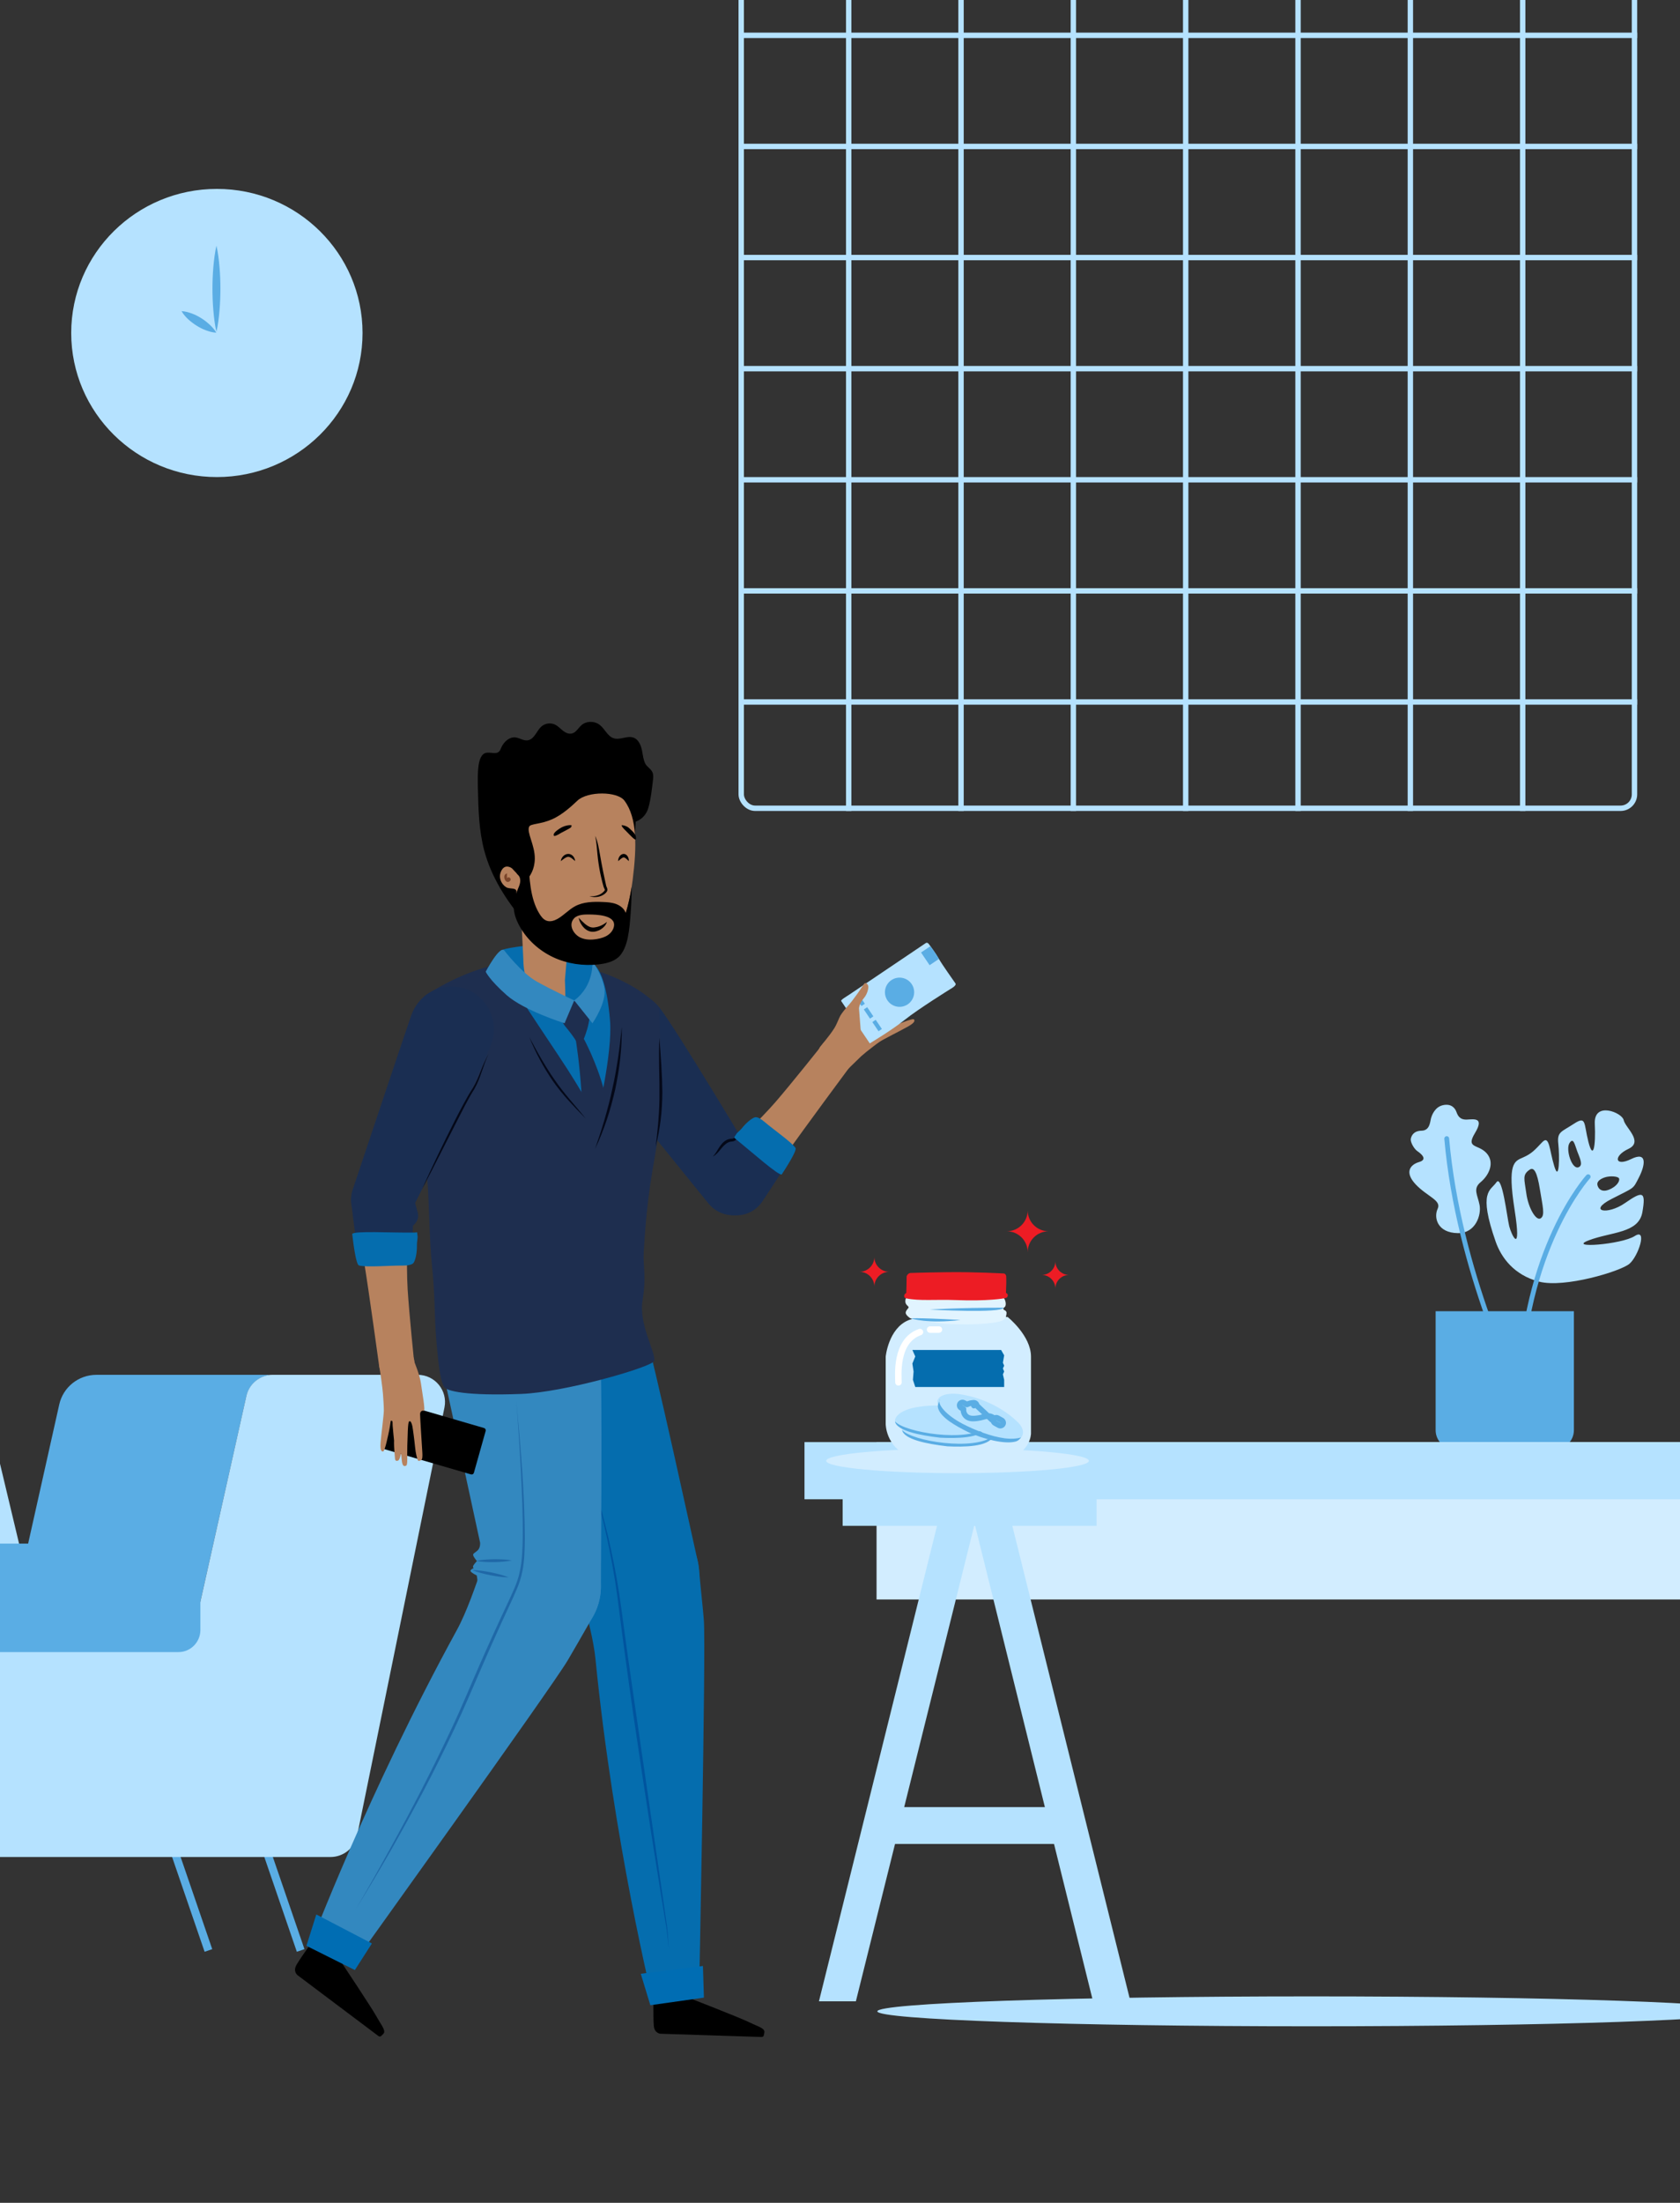 <svg width="486" height="637" viewBox="0 0 486 637" fill="none" xmlns="http://www.w3.org/2000/svg">
<rect x="0" y="0" width="486" height="637" fill="#333333" stroke="none"/>
<g clip-path="url(#clip0_2824_187439)">
<path d="M47.531 526.838L60.293 564.021" stroke="#5AADE4" stroke-width="2.333"/>
<path d="M74.211 526.838L86.972 564.021" stroke="#5AADE4" stroke-width="2.333"/>
<path fill-rule="evenodd" clip-rule="evenodd" d="M12.723 476.577L-10.672 378.543C-11.568 374.722 -15.256 372 -19.524 372H-140.616C-146.412 372 -150.68 376.92 -149.468 382.154L-127.075 476.577H12.723Z" fill="#B5E2FF"/>
<path fill-rule="evenodd" clip-rule="evenodd" d="M71.261 403.787L56.098 471.514C55.294 475.131 52.025 477.738 48.275 477.738H1.122L17.143 406.128C18.268 401.127 22.716 397.562 27.913 397.562H77.691V397.669C74.53 398.201 71.958 400.595 71.261 403.787Z" fill="#5AADE4"/>
<path fill-rule="evenodd" clip-rule="evenodd" d="M-163.496 397.615C-163.127 397.562 -162.81 397.562 -162.441 397.562H-120.521C-116.83 397.562 -113.613 400.131 -112.822 403.696L-97.9 470.426C-97.109 473.99 -93.892 476.559 -90.201 476.559H-66.618H-57.337H2.248H48.65C52.341 476.559 55.558 473.99 56.349 470.426L71.271 403.696C71.957 400.55 74.488 398.244 77.546 397.667C78.021 397.562 78.443 397.562 78.917 397.562H120.838C125.847 397.562 129.538 402.123 128.589 406.946L103.331 530.708C102.593 534.378 99.376 536.999 95.58 536.999H-57.39H-66.67H-117.884H-137.184C-140.927 536.999 -144.144 534.378 -144.935 530.708L-170.193 406.946C-171.089 402.438 -167.925 398.192 -163.496 397.615Z" fill="#B5E2FF"/>
<path fill-rule="evenodd" clip-rule="evenodd" d="M-91.243 477.738H51.66C55.13 477.738 57.969 474.862 57.969 471.347V452.757C57.969 449.242 55.13 446.365 51.66 446.365H-91.243C-94.713 446.365 -97.552 449.242 -97.552 452.757V471.4C-97.552 474.862 -94.713 477.738 -91.243 477.738Z" fill="#5AADE4"/>
<rect x="214.425" y="-20.515" width="258.408" height="254.245" rx="4.02" stroke="#B5E2FF" stroke-width="1.56"/>
<path d="M245.516 -21.295V234.51" stroke="#B5E2FF" stroke-width="1.56"/>
<path d="M278.012 -21.295V234.51" stroke="#B5E2FF" stroke-width="1.56"/>
<path d="M310.508 -21.295V234.51" stroke="#B5E2FF" stroke-width="1.56"/>
<path d="M343.004 -21.295V234.51" stroke="#B5E2FF" stroke-width="1.56"/>
<path d="M375.5 -21.295V234.51" stroke="#B5E2FF" stroke-width="1.56"/>
<path d="M407.996 -21.295V234.51" stroke="#B5E2FF" stroke-width="1.56"/>
<path d="M440.492 -21.295V234.51" stroke="#B5E2FF" stroke-width="1.56"/>
<path d="M213.645 202.997H473.612" stroke="#B5E2FF" stroke-width="1.56"/>
<path d="M213.645 170.868H473.612" stroke="#B5E2FF" stroke-width="1.56"/>
<path d="M213.645 138.737H473.612" stroke="#B5E2FF" stroke-width="1.56"/>
<path d="M213.645 106.608H473.612" stroke="#B5E2FF" stroke-width="1.56"/>
<path d="M213.645 74.477H473.612" stroke="#B5E2FF" stroke-width="1.56"/>
<path d="M213.645 42.346H473.612" stroke="#B5E2FF" stroke-width="1.56"/>
<path d="M213.645 10.217H473.612" stroke="#B5E2FF" stroke-width="1.56"/>
<path fill-rule="evenodd" clip-rule="evenodd" d="M379.407 585.951C310.035 585.951 253.797 584.017 253.797 581.626C253.797 579.238 310.035 577.301 379.407 577.301C448.778 577.301 505.016 579.238 505.016 581.626C505.016 584.017 448.778 585.951 379.407 585.951Z" fill="#B5E2FF"/>
<path fill-rule="evenodd" clip-rule="evenodd" d="M462.086 342.34C462.12 341.536 463.012 340.882 464.272 340.459C465.683 339.987 468.068 340.108 468.364 340.767C468.659 341.425 467.83 343.104 465.359 344.057C462.888 345.011 462.05 343.144 462.086 342.34ZM456.631 337.545C454.716 338.255 452.869 332.377 454.024 330.558C455.179 328.738 455.564 331.062 456.289 332.973C457.014 334.884 458.093 337.002 456.631 337.545ZM445.694 352.31C444.366 353.156 442.11 349.295 441.538 345.087C440.965 340.88 440.315 339.723 442.533 338.224C443.727 337.416 444.659 338.863 445.465 343.886C446.271 348.909 447.023 351.463 445.694 352.31ZM471.077 332.229C475.539 330.14 470.156 326.067 469.709 323.9C469.263 321.732 461.042 318.38 461.352 324.94C461.664 331.501 460.891 335.649 459.506 330.215C458.121 324.783 458.972 322.571 455.306 324.967C451.641 327.364 450.404 327.25 450.793 330.757C451.182 334.263 451.117 342.04 449.648 337.3C448.179 332.561 448.265 328.058 446.117 330.313C443.968 332.569 443.114 333.601 440.583 334.711C438.053 335.822 436.035 336.314 438.151 349.831C440.267 363.348 437.24 357.192 436.597 354.584C435.953 351.977 434.55 339.461 432.88 341.901C431.209 344.342 427.538 344.377 432.679 359.061C434.273 363.61 437.931 368.707 445.243 370.62C452.554 372.533 468.796 367.639 471.372 365.456C473.948 363.275 476.681 354.984 472.905 357.429C469.13 359.874 453.1 361.13 459.63 358.66C466.158 356.188 474.043 356.654 475.116 350.536C476.19 344.418 475.197 344.342 470.078 347.901C464.959 351.462 459.289 350.272 466.134 346.743C472.979 343.214 472.295 344.04 474.121 340.48C475.949 336.921 476.611 332.821 471.869 335.165C467.125 337.509 466.615 334.318 471.077 332.229Z" fill="#B5E2FF"/>
<path d="M439.64 403.004C440.567 361.12 459.248 340.478 459.437 340.275" stroke="#5AADE4" stroke-width="1.396" stroke-linecap="round" stroke-linejoin="round"/>
<path fill-rule="evenodd" clip-rule="evenodd" d="M421.77 356.591C426.855 356.644 428.595 351.345 428.009 348.407C427.425 345.468 426.017 343.763 428.335 341.842C430.654 339.921 432.509 336.276 430.086 333.515C427.661 330.755 423.916 332.237 426.694 327.636C429.472 323.035 426.368 323.662 424.34 323.751C422.31 323.839 421.716 322.633 421.313 321.517C420.911 320.401 419.794 319.066 417.444 319.583C415.094 320.099 414.202 322.46 413.942 323.495C413.682 324.531 413.594 326.922 411.233 326.97C408.872 327.019 408.291 328.483 408.122 329.33C407.952 330.176 408.988 332.169 410.043 332.896C411.1 333.624 413.12 335.269 410.538 336.025C407.958 336.78 406.212 338.971 409.55 342.509C412.889 346.047 417.069 347.085 415.896 349.545C414.723 352.004 415.722 356.528 421.77 356.591" fill="#B5E2FF"/>
<path d="M439.626 403.28C439.449 402.93 421.883 367.859 418.517 329.257" stroke="#5AADE4" stroke-width="1.396" stroke-linecap="round" stroke-linejoin="round"/>
<path fill-rule="evenodd" clip-rule="evenodd" d="M415.309 379.164V413.565C415.309 416.642 417.824 419.138 420.927 419.138H449.687C452.791 419.138 455.306 416.642 455.306 413.565V379.164H415.309Z" fill="#5AADE4"/>
<ellipse cx="62.74" cy="96.291" rx="42.139" ry="41.664" fill="#B5E2FF"/>
<path fill-rule="evenodd" clip-rule="evenodd" d="M62.61 71.041C63.095 73.126 63.325 75.181 63.504 77.266C63.683 79.35 63.759 81.406 63.759 83.49C63.759 85.575 63.683 87.63 63.504 89.715C63.325 91.8 63.095 93.855 62.61 95.94C62.125 93.855 61.895 91.8 61.716 89.715C61.538 87.63 61.461 85.575 61.461 83.49C61.461 81.406 61.538 79.35 61.716 77.266C61.895 75.181 62.151 73.096 62.61 71.041Z" fill="#5AADE4"/>
<path fill-rule="evenodd" clip-rule="evenodd" d="M62.573 96.205C61.469 96.148 60.502 95.861 59.564 95.516C58.625 95.172 57.742 94.713 56.913 94.197C56.085 93.68 55.284 93.078 54.539 92.418C53.794 91.729 53.103 90.983 52.523 89.978C53.628 90.036 54.594 90.323 55.533 90.667C56.472 91.011 57.355 91.471 58.183 91.987C59.012 92.504 59.812 93.106 60.558 93.795C61.303 94.484 62.021 95.23 62.573 96.205Z" fill="#5AADE4"/>
<rect x="253.574" y="417.016" width="328.094" height="45.513" fill="#D2EDFF"/>
<rect x="232.727" y="417.016" width="364.728" height="16.533" fill="#B5E2FF"/>
<rect width="73.454" height="7.747" transform="matrix(-1 0 0 1 317.219 433.479)" fill="#B5E2FF"/>
<rect width="54.846" height="10.652" transform="matrix(-1 0 0 1 309.383 522.569)" fill="#B5E2FF"/>
<path fill-rule="evenodd" clip-rule="evenodd" d="M272.515 435.414L236.906 578.731H247.591L282.938 436.719L272.515 435.414Z" fill="#B5E2FF"/>
<path fill-rule="evenodd" clip-rule="evenodd" d="M291.404 435.414L327.012 578.731H316.197L280.981 436.719L291.404 435.414Z" fill="#B5E2FF"/>
<path fill-rule="evenodd" clip-rule="evenodd" d="M196.334 450.406C196.282 450.272 196.226 450.14 196.17 450.008C196.081 449.802 195.992 449.601 195.901 449.415L195.896 449.418C195.337 448.292 194.6 447.232 193.664 446.295C189.031 441.652 181.526 441.658 176.902 446.311C172.828 450.409 172.354 456.743 175.465 461.367L175.463 461.368C177.958 465.195 173.444 479.448 175.11 490.704C176.85 502.457 177.516 503.062 178.899 511.698C180.283 520.335 188.949 564.55 188.949 564.55L189.985 582.068C189.985 582.068 189.989 582.068 189.99 582.068C190.004 583.076 190.368 584.082 191.1 584.882C192.682 586.616 195.364 586.733 197.09 585.144C197.976 584.328 198.435 583.221 198.461 582.103C198.461 582.102 198.463 582.102 198.463 582.101C198.463 582.101 204.572 471.308 196.334 450.406" fill="#EBBF9E"/>
<path fill-rule="evenodd" clip-rule="evenodd" d="M198.982 577.6C198.982 577.6 214.216 583.536 216.751 584.789C219.285 586.042 221.366 586.484 221.111 587.772C221.035 588.154 220.982 588.422 220.945 588.612C220.856 589.06 220.27 589.041 220.27 589.041L191.108 588.107C191.108 588.107 189.289 588.052 189.133 585.736C188.938 582.825 189.054 577.845 189.054 577.845C189.054 577.845 193.073 579.776 198.982 577.6" fill="black"/>
<path fill-rule="evenodd" clip-rule="evenodd" d="M203.622 468.63C203.406 465.619 202.731 459.723 202.22 453.943C202.215 453.881 202.21 453.821 202.204 453.76C202.197 453.686 202.191 453.611 202.184 453.536L202.179 453.537C202.068 452.473 201.864 451.404 201.55 450.34C198.786 440.966 188.978 435.618 179.644 438.393C170.308 441.168 164.982 451.015 167.746 460.388C167.977 461.173 168.261 461.927 168.587 462.652C170.082 468.152 171.744 474.544 172.257 479.703C177.549 532.933 188.88 578.781 188.88 578.781C188.88 578.781 201.163 577.863 202.224 577.117C202.224 577.117 204.237 477.23 203.622 468.63" fill="#056DAE"/>
<path fill-rule="evenodd" clip-rule="evenodd" d="M185.367 570.757L203.352 568.514L203.632 577.657L188.132 579.857L185.367 570.757Z" fill="#006DB3"/>
<path fill-rule="evenodd" clip-rule="evenodd" d="M197.095 453.659L197.102 453.657C195.151 434.119 174.666 370.415 169.775 354.503C169.766 354.473 169.738 354.447 169.721 354.419C168.191 349.404 163.4 345.896 157.969 346.238C152.281 346.595 147.851 351.054 147.309 356.567C147.297 356.593 147.275 356.621 147.273 356.647C146.907 360.473 146.35 367.086 145.732 373.619C144.826 383.201 143.487 390.807 147.59 399.491C151.692 408.176 165.87 441.509 167.73 445.215C169.589 448.92 172.69 456.097 174.707 460.069L174.712 460.068C175.267 461.175 175.998 462.217 176.921 463.141C181.553 467.784 189.058 467.777 193.682 463.125C196.26 460.532 197.395 457.043 197.095 453.659" fill="#EBBF9E"/>
<path fill-rule="evenodd" clip-rule="evenodd" d="M201.835 451.448L201.838 451.447C201.824 451.385 201.807 451.311 201.787 451.225C201.786 451.222 201.786 451.219 201.785 451.217C200.543 445.808 189.312 394.017 186.536 384.975C184.02 376.773 175.294 356.712 173.012 351.672C172.96 351.55 172.911 351.426 172.856 351.305C172.74 351.049 172.617 350.797 172.49 350.551C172.488 350.548 172.484 350.541 172.483 350.538H172.482C168.695 343.247 159.843 340.123 152.299 343.568C147.333 345.837 144.134 350.405 143.376 355.444C143.374 355.455 143.369 355.465 143.366 355.475C142.462 361.812 141.356 366.84 140.72 373.465C139.802 383.046 138.638 390.579 142.728 399.269C146.819 407.959 164.954 446.896 164.954 446.896C164.954 446.896 165.448 448.296 164.739 449.293C164.032 450.291 163.553 450.447 163.856 450.982C164.161 451.518 165.251 452.306 165.251 452.306C165.251 452.306 164.51 453.503 164.493 454.002C164.474 454.5 164.823 454.462 164.823 454.462C164.823 454.462 163.803 455.174 164.111 455.585C164.419 455.996 166.12 456.382 166.12 456.382L168.224 461.798L168.23 461.796C171.519 470.286 180.795 474.967 189.652 472.336C198.619 469.67 203.884 460.477 201.835 451.448" fill="#056DAE"/>
<path fill-rule="evenodd" clip-rule="evenodd" d="M193.519 563.674L193.011 559.383C192.923 558.668 192.862 557.949 192.752 557.24L192.398 555.11L190.998 546.581L188.284 529.508C186.514 518.12 184.805 506.722 183.133 495.319C181.501 483.913 179.951 472.479 178.51 461.056C177.717 455.358 176.664 449.695 175.439 444.071C174.229 438.441 172.79 432.863 171.211 427.323C172.97 432.809 174.49 438.373 175.836 443.979C177.15 449.594 178.272 455.257 179.145 460.962C179.587 463.815 179.957 466.675 180.334 469.529L181.505 478.09L183.966 495.197L188.948 529.407L191.438 546.513L192.668 555.068L192.977 557.209C193.07 557.925 193.107 558.645 193.174 559.363L193.519 563.674Z" fill="#00549E"/>
<path fill-rule="evenodd" clip-rule="evenodd" d="M168.719 459.896L168.713 459.896C168.889 458.65 168.879 457.358 168.638 456.053C167.44 449.59 161.252 445.327 154.816 446.53C149.147 447.589 145.182 452.538 145.135 458.118L145.133 458.118C145.029 462.691 133.266 471.867 128.287 482.09C123.089 492.763 123.296 493.641 119.562 501.544C115.828 509.447 98.018 550.811 98.018 550.811L88.985 565.834L88.989 565.837C88.433 566.676 88.165 567.712 88.315 568.788C88.641 571.116 90.785 572.738 93.104 572.411C94.295 572.243 95.297 571.592 95.95 570.684C95.951 570.685 95.952 570.685 95.953 570.685C95.953 570.685 163.328 483.103 168.491 461.049C168.561 460.764 168.616 460.475 168.665 460.183C168.681 460.09 168.706 459.987 168.719 459.896" fill="#CF976F"/>
<path fill-rule="evenodd" clip-rule="evenodd" d="M98.536 567.106C98.536 567.106 107.624 580.742 108.984 583.229C110.344 585.714 111.797 587.275 110.852 588.183C110.572 588.452 110.375 588.641 110.236 588.775C109.907 589.091 109.438 588.738 109.438 588.738L86.083 571.179C86.083 571.179 84.625 570.086 85.82 568.098C87.323 565.602 90.263 561.589 90.263 561.589C90.263 561.589 92.453 565.486 98.536 567.106" fill="black"/>
<path fill-rule="evenodd" clip-rule="evenodd" d="M155.083 441.058C147.829 441.525 141.884 446.336 139.596 452.803L139.593 452.802C137.565 458.656 135.019 466.151 132.139 471.409C106.46 518.281 89.867 562.221 89.867 562.221C89.867 562.221 100.506 568.453 101.802 568.441C101.802 568.441 159.886 487.565 164.232 480.129C165.718 477.586 168.596 472.658 171.385 467.728C171.453 467.614 171.515 467.499 171.58 467.382C171.647 467.264 171.715 467.144 171.782 467.025L171.778 467.024C173.264 464.223 174.02 460.988 173.803 457.589C173.18 447.834 164.798 440.432 155.083 441.058" fill="#3388BF"/>
<path fill-rule="evenodd" clip-rule="evenodd" d="M91.5 553.61L107.585 561.996L102.656 569.688L88.643 562.682L91.5 553.61Z" fill="#006DB3"/>
<path fill-rule="evenodd" clip-rule="evenodd" d="M163.513 357.509C163.512 357.495 163.5 357.48 163.497 357.466C163.46 356.949 163.401 356.43 163.293 355.908C161.989 349.665 155.891 345.643 149.673 346.923C145.515 347.778 142.366 350.791 141.118 354.557C141.113 354.566 141.1 354.574 141.097 354.584C139.895 358.233 137.89 364.557 135.844 370.79C132.843 379.931 129.855 387.048 131.935 396.43C134.016 405.813 140.471 441.474 141.466 445.502C142.461 449.53 143.897 457.219 144.986 461.541L145 461.54C146.495 467.613 152.455 471.541 158.659 470.382C163.818 469.418 167.563 465.232 168.232 460.28L168.24 460.28C168.246 460.232 168.251 460.179 168.256 460.129C168.261 460.095 168.264 460.06 168.268 460.025C170.606 440.229 164.759 374.045 163.513 357.509" fill="#CF976F"/>
<path fill-rule="evenodd" clip-rule="evenodd" d="M173.613 390.508C172.981 382.07 169.008 361.029 167.832 355.246C167.503 353.229 166.772 351.242 165.611 349.407C161.009 342.144 151.416 340 144.18 344.619C141.286 346.468 139.211 349.119 138.054 352.099C138.05 352.107 138.044 352.115 138.04 352.124C135.757 358.101 133.567 362.757 131.483 369.077C128.469 378.213 125.669 385.299 127.737 394.684C129.805 404.069 138.88 446.074 138.88 446.074C138.88 446.074 139.052 447.55 138.142 448.364C137.231 449.18 136.73 449.225 136.908 449.816C137.085 450.405 137.973 451.417 137.973 451.417C137.973 451.417 136.987 452.418 136.859 452.901C136.731 453.382 137.08 453.424 137.08 453.424C137.08 453.424 135.928 453.89 136.138 454.36C136.348 454.828 137.92 455.585 137.92 455.585L138.774 461.335L138.78 461.334C140.111 470.346 148.122 476.977 157.339 476.384C166.671 475.783 173.837 467.993 173.834 458.733L173.838 458.732C173.838 458.669 173.838 458.593 173.838 458.503C173.838 458.501 173.837 458.5 173.837 458.498C173.822 452.948 174.319 399.944 173.613 390.508" fill="#3388BF"/>
<path fill-rule="evenodd" clip-rule="evenodd" d="M144.44 455.933C143.538 455.821 142.645 455.66 141.755 455.49C140.867 455.304 139.981 455.107 139.106 454.863C138.229 454.623 137.358 454.354 136.504 454.002C137.427 454.007 138.334 454.096 139.235 454.213C140.137 454.326 141.03 454.487 141.92 454.658C142.807 454.845 143.693 455.041 144.568 455.286C145.445 455.526 146.316 455.794 147.171 456.145C146.247 456.139 145.34 456.05 144.44 455.933Z" fill="#1F68A7"/>
<path fill-rule="evenodd" clip-rule="evenodd" d="M148.076 451.233C147.212 451.421 146.349 451.524 145.484 451.599C144.621 451.679 143.755 451.708 142.89 451.729C142.025 451.733 141.16 451.727 140.293 451.671C139.427 451.621 138.561 451.54 137.693 451.375C138.556 451.187 139.42 451.083 140.285 451.009C141.148 450.93 142.014 450.9 142.879 450.88C143.744 450.877 144.61 450.883 145.476 450.939C146.342 450.99 147.208 451.07 148.076 451.233" fill="#1F68A7"/>
<path fill-rule="evenodd" clip-rule="evenodd" d="M151.829 444.689C151.821 446.341 151.789 447.995 151.694 449.65C151.609 451.3 151.409 452.976 151.065 454.599C150.738 456.234 150.214 457.844 149.573 459.373C148.935 460.905 148.241 462.403 147.55 463.898C144.768 469.87 142.063 475.871 139.442 481.913C136.806 487.943 134.258 494.033 131.425 499.99C128.606 505.952 125.683 511.863 122.611 517.695C119.531 523.522 116.355 529.297 113.098 535.025C109.814 540.736 106.453 546.403 102.973 551.995C106.332 546.33 109.565 540.59 112.728 534.815C115.913 529.051 119.016 523.244 122.02 517.385C125.01 511.519 127.945 505.627 130.721 499.658C133.534 493.708 136.018 487.613 138.679 481.577C141.325 475.54 144.06 469.538 146.865 463.577C148.236 460.585 149.739 457.647 150.365 454.451C151.085 451.27 151.143 447.969 151.218 444.684C151.289 438.104 150.991 431.515 150.659 424.934C150.321 418.352 149.888 411.772 149.361 405.201C150.618 418.324 151.761 431.475 151.829 444.689Z" fill="#1F68A7"/>
<path fill-rule="evenodd" clip-rule="evenodd" d="M218.03 337.67L218.053 337.655L190.108 292.354L190.098 292.361C189.221 290.963 188.035 289.727 186.545 288.784C181.298 285.469 174.407 286.981 171.155 292.164C168.584 296.259 169.065 301.413 171.965 305.036L171.954 305.043L205.278 345.883C205.848 346.685 206.579 347.392 207.462 347.95C211.052 350.219 215.766 349.184 217.991 345.639C219.559 343.141 219.473 340.064 218.03 337.67" fill="#B7825E"/>
<path fill-rule="evenodd" clip-rule="evenodd" d="M219.258 337.103L219.261 337.102C219.261 337.102 195.244 296.819 190.662 291.254C190.66 291.252 190.657 291.248 190.655 291.245C190.654 291.244 190.652 291.242 190.651 291.241C190.137 290.61 189.554 290.02 188.901 289.484C183.654 285.176 175.921 285.954 171.63 291.223C167.92 295.779 168.005 302.197 171.488 306.636L171.481 306.642C176.788 313.325 204.805 347.837 204.805 347.837L204.808 347.835C205.902 349.255 207.418 350.377 209.249 350.976C214.032 352.542 219.127 349.965 220.629 345.221C221.535 342.364 220.928 339.373 219.258 337.103" fill="#1A2E52"/>
<path fill-rule="evenodd" clip-rule="evenodd" d="M246.903 305.123C246.79 302.274 244.406 300.093 241.577 300.252C240.039 300.338 238.69 301.101 237.793 302.234L237.79 302.231C237.79 302.231 229.107 313.151 224.382 318.63C220.377 323.271 210.93 332.507 208.137 335.22C207.304 335.785 206.571 336.525 206.002 337.431C203.776 340.976 204.883 345.69 208.472 347.959C212.062 350.228 216.776 349.193 219.002 345.648C219.135 345.436 219.251 345.219 219.361 345C220.666 343.234 223.426 339.45 227.621 333.45C232.503 326.47 245.875 308.452 245.875 308.452L245.875 308.451C246.562 307.521 246.952 306.361 246.903 305.123" fill="#B7825E"/>
<path fill-rule="evenodd" clip-rule="evenodd" d="M228.47 333.241C226.065 331.116 220.425 326.947 217.893 325.137C217.198 324.642 216.586 325.061 215.799 325.904C214.06 327.77 211.118 330.974 211.118 330.974C208.088 330.888 207.546 333.001 207.032 334.023C206.763 334.555 206.117 335.874 205.56 337.016C204.913 337.897 204.413 338.907 204.12 340.03C202.868 344.847 205.79 349.816 210.648 351.128C214.434 352.151 218.271 350.643 220.376 347.65L220.386 347.655C220.386 347.655 223.704 342.699 228.465 335.267C228.965 334.489 229.223 333.907 228.47 333.241" fill="#1A2E52"/>
<path fill-rule="evenodd" clip-rule="evenodd" d="M215.377 326.44C214.851 327.356 214.218 328.212 213.495 328.985C213.315 329.182 213.136 329.37 212.938 329.558C212.751 329.747 212.435 329.978 212.101 330.044C211.452 330.144 211.113 330.136 210.677 330.358C209.843 330.74 209.163 331.496 208.517 332.288C207.875 333.085 207.163 333.959 206.211 334.447C206.956 333.694 207.41 332.783 207.984 331.899C208.542 331.008 209.256 330.104 210.326 329.586C210.834 329.324 211.562 329.294 211.939 329.259C212.252 329.252 212.634 328.822 213.04 328.508C213.82 327.837 214.597 327.151 215.377 326.44" fill="#040818"/>
<path fill-rule="evenodd" clip-rule="evenodd" d="M213.07 329.562C212.083 328.76 212.344 329.094 212.959 328.013C213.261 327.482 214.171 326.82 214.548 326.339C215.959 324.54 217.645 323.246 218.48 323.075C219.106 322.948 220.199 323.594 221.149 324.407C223.855 326.72 228.83 330.145 230.128 331.942C230.628 332.633 227.564 337.43 226.159 339.601C225.411 340.183 217.542 333.191 213.07 329.562" fill="#056DAE"/>
<path fill-rule="evenodd" clip-rule="evenodd" d="M262.622 296.874C264.81 295.65 264.603 295.133 264.428 294.82C264.254 294.505 262.562 295.119 261.715 295.427C260.87 295.734 258.121 296.789 257.057 297.329C255.994 297.868 255.792 297.902 255.792 297.902L255.663 297.641C255.534 297.382 256.102 297.126 256.686 296.674C257.269 296.221 259.991 293.939 260.701 293.47C261.41 293.002 263.616 291.253 264.151 290.796C264.686 290.339 264.56 290.03 264.161 289.723C263.762 289.415 262.344 290.026 262.344 290.026L261.909 290.167L263.455 288.89C265.001 287.613 264.458 287.246 264.082 286.965C263.705 286.686 262.301 287.748 261.405 288.375C260.508 289.004 258.066 290.584 255.37 292.243C252.673 293.902 252.968 293.326 252.831 293.165C252.695 293.003 253.12 292.362 253.608 291.852C254.097 291.341 256.75 288.977 258.189 287.793C259.627 286.608 260.457 285.575 260.763 285.175C261.068 284.774 260.905 284.635 260.434 284.299C259.963 283.959 259.126 284.532 258.232 285.226C257.339 285.92 250.183 291.48 249.5 291.923C248.817 292.365 242.586 294.564 241.78 296.91C241.262 298.418 238.046 301.836 238.052 301.76C238.052 301.76 238.058 301.802 238.071 301.879C236.559 303.213 235.906 305.366 236.588 307.388C237.493 310.077 240.415 311.515 243.111 310.598C243.75 310.381 244.318 310.048 244.802 309.636L244.792 309.649L244.82 309.621C244.982 309.482 245.135 309.334 245.278 309.177L249.139 305.429C249.775 304.874 250.327 304.404 250.664 304.142C251.911 303.167 253.453 301.94 254.48 301.248C255.506 300.555 260.432 298.099 262.622 296.874" fill="#B7825E"/>
<path fill-rule="evenodd" clip-rule="evenodd" d="M267.801 272.72L256.398 280.403L245.819 287.533C244.788 288.227 243.125 289.148 243.353 289.486C243.582 289.825 246.693 294.433 247.659 295.863C248.625 297.294 251.612 301.718 251.612 301.718C251.612 301.718 257.942 297.937 261.81 294.846C265.677 291.756 274.935 286.002 274.935 286.002C274.935 286.002 276.824 285.003 276.404 284.385C275.985 283.767 272.528 278.918 271.616 277.295C270.705 275.672 268.813 273.143 268.813 273.143C268.813 273.143 268.349 272.35 267.801 272.72Z" fill="#B5E2FF"/>
<path fill-rule="evenodd" clip-rule="evenodd" d="M257.865 283.427C259.8 282.123 262.425 282.633 263.73 284.566C265.036 286.5 264.526 289.123 262.591 290.427C260.656 291.73 258.031 291.22 256.725 289.286C255.421 287.353 255.931 284.731 257.865 283.427" fill="#5AADE4"/>
<path fill-rule="evenodd" clip-rule="evenodd" d="M268.923 279.109L271.616 277.294C271.616 277.294 271.491 277.076 271.24 276.661C270.99 276.247 270.462 275.464 270.462 275.464L270.01 274.806L269.158 273.612L266.445 275.439L268.923 279.109Z" fill="#5AADE4"/>
<path fill-rule="evenodd" clip-rule="evenodd" d="M249.213 290.911L250.187 290.255L248.396 287.601L247.422 288.258L249.213 290.911Z" fill="#5AADE4"/>
<path fill-rule="evenodd" clip-rule="evenodd" d="M251.678 294.559L252.652 293.903L250.861 291.25L249.887 291.906L251.678 294.559Z" fill="#5AADE4"/>
<path fill-rule="evenodd" clip-rule="evenodd" d="M254.143 298.208L255.117 297.552L253.326 294.898L252.352 295.555L254.143 298.208Z" fill="#5AADE4"/>
<path fill-rule="evenodd" clip-rule="evenodd" d="M237.216 302.793C237.621 302.185 239.691 299.909 241.291 297.43C242.136 296.124 242.729 294.286 243.14 293.64C244.278 291.851 245.661 290.546 246.36 289.612C247.059 288.676 248.182 287.195 248.811 286.23C249.44 285.264 249.98 284.429 250.179 284.315C250.378 284.2 251.128 284.376 251.204 285.385C251.204 285.385 251.182 287.185 249.827 288.737C248.527 290.228 248.498 291.636 248.498 291.636L248.999 298.086C248.999 298.086 249.987 304.171 249.296 305.159C248.556 306.219 235.403 305.517 237.216 302.793" fill="#B7825E"/>
<path fill-rule="evenodd" clip-rule="evenodd" d="M186.226 362.034C188.24 327.282 192.847 337.249 190.614 291.246C190.614 291.246 184.804 283.894 169.629 279.847C167.093 279.17 150.923 276.686 146.528 278.356C135.201 280.277 126.984 285.461 123.591 287.483C115.543 292.273 122.983 333.359 123.591 340.713C124.222 348.352 124.103 357.641 125.046 366.844C125.86 374.795 125.65 380.556 126.204 387.311C127.064 397.771 127.647 399.231 128.38 400.944C128.958 402.292 135.031 403.691 150.78 403.089C163.245 402.612 187.162 395.678 189.075 393.757C190.461 392.364 184.692 383.43 185.871 376.168C187.05 368.904 185.983 366.225 186.226 362.034Z" fill="#1E2E4F"/>
<path fill-rule="evenodd" clip-rule="evenodd" d="M190.741 300.109C190.97 302.739 191.144 305.366 191.312 307.997C191.479 310.626 191.574 313.264 191.61 315.909C191.577 318.554 191.456 321.205 191.125 323.832C190.797 326.456 190.324 329.059 189.688 331.62C189.979 328.995 190.287 326.385 190.479 323.767C190.674 321.15 190.798 318.532 190.766 315.909C190.801 313.284 190.693 310.656 190.664 308.02C190.632 305.386 190.622 302.747 190.741 300.109" fill="#040818"/>
<path fill-rule="evenodd" clip-rule="evenodd" d="M179.867 296.965C179.921 299.996 179.747 303.029 179.427 306.046C179.108 309.066 178.582 312.061 177.967 315.034C177.285 317.993 176.508 320.932 175.537 323.807C174.567 326.681 173.457 329.508 172.141 332.235C173.132 329.375 174.082 326.508 174.917 323.611C175.753 320.715 176.53 317.801 177.142 314.852C177.821 311.916 178.331 308.945 178.785 305.963C179.238 302.981 179.573 299.979 179.867 296.965" fill="#040818"/>
<path fill-rule="evenodd" clip-rule="evenodd" d="M156.604 306.213C157.816 308.269 159.067 310.302 160.443 312.249C161.774 314.22 163.28 316.07 164.807 317.905C166.333 319.742 167.913 321.542 169.405 323.418C167.72 321.715 166.056 319.998 164.447 318.22C162.839 316.441 161.322 314.572 159.932 312.604C158.589 310.611 157.32 308.567 156.19 306.447C155.058 304.328 154.026 302.159 153.133 299.932C154.258 302.048 155.392 304.156 156.604 306.213Z" fill="#040818"/>
<path fill-rule="evenodd" clip-rule="evenodd" d="M111.311 419.093C110.957 418.989 110.75 418.611 110.852 418.252L114.254 406.15C114.354 405.79 114.727 405.581 115.082 405.685L140.033 412.951C140.386 413.054 140.594 413.432 140.494 413.791L137.09 425.893C136.989 426.253 136.617 426.462 136.261 426.358L111.311 419.093Z" fill="black"/>
<path fill-rule="evenodd" clip-rule="evenodd" d="M121.77 400.017C121.439 397.557 119.879 393.926 119.938 393.975L119.936 393.974C119.831 392.71 119.279 391.481 118.266 390.565C116.158 388.658 112.908 388.828 111.008 390.946C110.041 392.024 109.616 393.4 109.705 394.742C109.7 394.796 109.699 394.85 109.71 394.905C109.893 395.913 110.677 401.485 110.785 403.07C110.892 404.653 111.043 406.623 111.041 407.864C111.039 409.106 110.312 414.58 110.099 417.087C109.886 419.594 110.43 419.71 110.786 419.74C111.142 419.771 111.582 418.019 111.802 417.143C112.021 416.266 112.687 413.389 112.835 412.201C112.985 411.014 113.069 410.826 113.069 410.826L113.357 410.865C113.643 410.904 113.536 411.519 113.584 412.258C113.632 412.998 113.994 416.539 113.994 416.539L113.984 417.392C113.974 418.244 114.185 421.058 114.262 421.759C114.341 422.459 114.667 422.529 115.144 422.368C115.62 422.208 115.909 420.685 115.909 420.685L116.036 420.245L116.225 422.245C116.415 424.246 117.023 424 117.465 423.843C117.906 423.687 117.814 421.924 117.797 420.826C117.779 419.728 117.84 416.813 117.978 413.64C118.116 410.468 118.427 411.036 118.636 411.012C118.846 410.988 119.138 411.7 119.287 412.393C119.435 413.085 119.902 416.615 120.077 418.475C120.25 420.335 120.64 421.604 120.8 422.081C120.96 422.56 121.164 422.501 121.707 422.298C122.249 422.095 122.245 421.079 122.172 419.948C122.098 418.815 121.508 409.749 121.525 408.932C121.541 408.117 122.101 407.816 122.585 407.967C123.16 408.145 122.1 402.476 121.77 400.017" fill="#B7825E"/>
<path fill-rule="evenodd" clip-rule="evenodd" d="M117.921 347.404C117.545 343.162 113.87 340.022 109.713 340.39C105.555 340.759 102.489 344.498 102.865 348.74C102.872 348.821 102.888 348.898 102.898 348.977L102.889 348.977C102.889 348.977 103.528 354.025 105.26 364.485C106.653 372.898 109.687 395.057 109.687 395.057L109.69 395.056C109.83 396.24 110.366 397.383 111.292 398.257C113.362 400.21 116.585 400.085 118.492 397.981C119.526 396.839 119.955 395.35 119.806 393.913L119.811 393.913C119.811 393.913 118.375 380.005 117.919 372.772C117.463 365.539 117.946 348.4 117.946 348.4L117.939 348.401C117.951 348.072 117.95 347.741 117.921 347.404" fill="#B7825E"/>
<path fill-rule="evenodd" clip-rule="evenodd" d="M120.503 349.432C120.293 348.637 119.639 346.248 119.287 344.964C119.276 344.92 119.261 344.876 119.25 344.831L119.25 344.83C119.132 344.402 119.056 344.125 119.056 344.125L119.044 344.127C119.035 344.1 119.03 344.071 119.02 344.043C117.364 339.274 112.236 336.763 107.567 338.436C107.294 338.532 107.029 338.645 106.772 338.766C106.687 338.807 106.606 338.852 106.522 338.895C106.354 338.981 106.187 339.069 106.027 339.165C105.932 339.222 105.839 339.281 105.746 339.342C105.605 339.433 105.467 339.526 105.331 339.625C105.236 339.694 105.143 339.766 105.049 339.839C104.926 339.937 104.808 340.038 104.69 340.142C104.598 340.223 104.506 340.303 104.417 340.388C104.31 340.49 104.208 340.598 104.106 340.707C104.019 340.799 103.928 340.889 103.845 340.986C103.758 341.086 103.678 341.192 103.597 341.297C103.402 341.54 103.222 341.792 103.054 342.055C103.016 342.115 102.973 342.173 102.936 342.235C102.84 342.393 102.755 342.557 102.669 342.72C102.632 342.789 102.593 342.856 102.559 342.927C102.476 343.097 102.399 343.269 102.326 343.444C102.298 343.509 102.272 343.573 102.246 343.638C102.173 343.823 102.106 344.01 102.045 344.201C102.029 344.249 102.014 344.3 102 344.349C101.936 344.558 101.878 344.767 101.829 344.98C101.827 344.989 101.826 344.999 101.824 345.007C101.605 345.982 101.543 346.999 101.651 348.023L101.651 348.024L101.642 348.026C101.642 348.026 102.293 354.032 103.632 362.765C103.772 363.681 103.962 364.288 104.967 364.286C108.169 364.276 115.145 363.645 118.236 363.313C119.084 363.223 119.266 362.501 119.298 361.346C119.368 358.792 119.455 354.434 119.455 354.434C121.781 352.482 120.792 350.539 120.503 349.432" fill="#1A2E52"/>
<path fill-rule="evenodd" clip-rule="evenodd" d="M119.682 356.432C121.05 356.413 120.547 356.002 120.779 357.323C120.894 357.973 120.596 359.15 120.612 359.809C120.678 362.276 120.171 364.515 119.595 365.233C119.164 365.773 117.815 365.993 116.471 365.977C112.642 365.933 106.17 366.538 103.861 365.947C102.973 365.72 102.22 359.628 101.892 356.857C102.113 355.859 113.487 356.519 119.682 356.432" fill="#056DAE"/>
<path fill-rule="evenodd" clip-rule="evenodd" d="M141.373 298.574C141.364 292.348 136.412 287.307 130.311 287.312C125.49 287.317 121.405 290.477 119.903 294.873L119.891 294.868L103.278 345.003C102.918 345.904 102.717 346.889 102.718 347.923C102.724 352.182 106.113 355.632 110.287 355.628C113.227 355.625 115.773 353.909 117.018 351.406L117.043 351.416L140.27 303.505L140.258 303.499C140.968 302.01 141.376 300.342 141.373 298.574" fill="#B7825E"/>
<path fill-rule="evenodd" clip-rule="evenodd" d="M132.081 285.369C126.264 284.651 120.905 288.15 119.025 293.477L119.016 293.474C116.222 301.547 102.118 343.761 102.118 343.761L102.122 343.762C101.51 345.448 101.375 347.335 101.848 349.209C103.082 354.106 107.973 357.056 112.771 355.798C115.66 355.04 117.855 352.929 118.875 350.3L118.877 350.301C118.877 350.301 139.976 308.404 142.216 301.543C142.217 301.539 142.218 301.536 142.219 301.532C142.22 301.53 142.221 301.527 142.221 301.525C142.479 300.753 142.664 299.943 142.766 299.102C143.594 292.347 138.809 286.199 132.081 285.369" fill="#1A2E52"/>
<path fill-rule="evenodd" clip-rule="evenodd" d="M122.081 343.905C123.579 340.581 125.105 337.271 126.684 333.987C128.243 330.693 129.882 327.439 131.511 324.177C132.324 322.547 133.183 320.938 134.042 319.328C134.887 317.731 135.83 316.104 136.799 314.601C137.742 313.067 138.432 311.389 139.082 309.689C139.739 307.988 140.475 306.304 141.385 304.724C139.728 307.979 139.108 311.638 137.253 314.868C135.3 317.943 133.738 321.226 132.053 324.456L127.093 334.19C125.446 337.44 123.766 340.673 122.081 343.905" fill="#040818"/>
<path fill-rule="evenodd" clip-rule="evenodd" d="M188.5 222.897C187.925 222.085 187.054 221.644 186.613 220.7C186.107 219.618 185.975 218.414 185.764 217.252C185.473 215.647 184.805 213.86 183.26 213.303C181.451 212.654 179.406 214.054 177.566 213.496C175.728 212.937 174.982 210.749 173.456 209.589C172.128 208.579 170.176 208.465 168.738 209.311C167.225 210.204 166.664 212.368 164.668 212.148C162.987 211.961 162.006 210.232 160.566 209.538C159.34 208.948 157.774 209.136 156.724 209.999C155.269 211.195 154.734 213.524 152.914 214.027C151.384 214.448 150.14 213.116 148.623 213.221C146.999 213.335 145.665 214.726 145.038 216.122C144.88 216.478 144.749 216.851 144.515 217.163C143.387 218.664 140.913 216.703 139.533 218.361C138.856 219.176 138.567 220.411 138.432 221.437C138.145 223.619 138.195 225.828 138.247 228.024C138.387 234.036 138.536 240.113 140.076 245.928C142.082 253.497 146.377 260.307 151.475 266.274C162.856 268.831 175.173 265.184 179.721 257.034C183.066 251.043 183.464 244.424 183.899 237.588C185.729 236.971 187.028 235.438 187.544 233.652C188.328 230.932 188.584 228.098 188.928 225.303C189.027 224.504 188.998 223.64 188.55 222.969C188.533 222.945 188.517 222.92 188.5 222.897" fill="black"/>
<path fill-rule="evenodd" clip-rule="evenodd" d="M172.596 323.656C172.596 323.656 177.257 304.696 176.472 295.123C175.687 285.551 173.908 281.035 172.167 279.166C170.427 277.294 162.904 272.39 154.48 273.219C146.056 274.048 144.955 274.817 144.955 274.817L142.996 277.134C142.996 277.134 154.359 294.484 161.504 305.155C168.971 316.305 172.596 323.656 172.596 323.656" fill="#056DAE"/>
<path fill-rule="evenodd" clip-rule="evenodd" d="M164.31 272.982L150.844 266.28L151.389 277.345C151.388 277.93 151.417 278.587 151.486 279.307L151.491 279.417C151.491 279.417 151.496 279.429 151.497 279.437C151.714 281.563 152.296 284.214 153.651 287.197C157.072 294.724 163.515 292.502 163.548 289.384C163.57 287.297 163.482 284.823 163.422 283.413L164.31 272.982Z" fill="#B7825E"/>
<path fill-rule="evenodd" clip-rule="evenodd" d="M168.22 315.992C167.612 306.954 166.624 301.09 166.62 301.064C166.534 300.557 164.314 297.749 163.985 297.365C162.559 295.7 162.827 295.495 161.843 293.55C161.228 292.333 160.611 291.116 159.996 289.899L165.7 289.445L171.333 290.148C171.333 290.148 170.695 293.728 170.282 295.902C169.868 298.073 168.897 300.399 168.897 300.399C168.897 300.399 172.572 307.202 174.582 314.72L172.904 325.505L168.22 315.992Z" fill="#1E2E4F"/>
<path fill-rule="evenodd" clip-rule="evenodd" d="M171.366 278.081C171.366 278.081 171.959 284.992 166.113 289.297L171.383 295.901C171.383 295.901 175.634 289.858 174.813 285.583C173.992 281.307 171.366 278.081 171.366 278.081" fill="#3388BF"/>
<path fill-rule="evenodd" clip-rule="evenodd" d="M145.925 274.914C145.925 274.914 150.892 281.378 155.302 283.85C159.712 286.321 166.114 289.297 166.114 289.297L163.323 295.901C163.323 295.901 151.67 292.272 146.581 287.778C141.493 283.284 140.508 280.988 140.508 280.988C140.508 280.988 144.616 273.167 145.925 274.914" fill="#3388BF"/>
<path fill-rule="evenodd" clip-rule="evenodd" d="M180.642 231.526C178.602 228.791 169.985 228.748 167.034 231.526C165.594 232.881 162.793 235.571 159.64 236.944C156.329 238.386 153.543 238.171 153.103 239.004C152.246 240.628 154.771 244.395 154.711 248.323C154.662 251.473 153.364 253.123 152.675 254.175C151.811 255.493 148.59 251.534 148.145 251.142C147.7 250.751 145.886 249.744 144.909 252.056C143.93 254.369 145.752 256.424 146.824 256.738C147.897 257.051 149.283 256.745 149.394 257.744C149.484 258.557 148.392 265.276 152.675 268.912C160.306 275.392 168.989 280.041 173.249 277.365C177.778 274.52 181.629 265.426 183 254.608C184.231 244.894 184.399 236.56 180.642 231.526" fill="#B7825E"/>
<path fill-rule="evenodd" clip-rule="evenodd" d="M165.221 238.623C165.221 238.623 163.687 238.436 161.927 239.58C160.168 240.725 160.11 241.253 160.189 241.588C160.269 241.922 161.01 241.677 162.334 240.839C162.334 240.839 164.949 239.511 165.158 239.259C165.367 239.007 165.425 238.59 165.221 238.623" fill="black"/>
<path fill-rule="evenodd" clip-rule="evenodd" d="M181.239 238.974C180.837 238.782 180.298 238.647 179.988 238.613C179.678 238.58 179.891 239.084 180.533 239.732C181.175 240.38 182.93 242.207 183.199 242.395C183.467 242.586 183.951 243.07 183.985 242.511C184.02 241.937 183.933 241.315 182.794 240.21C181.821 239.268 181.64 239.166 181.239 238.974" fill="black"/>
<path fill-rule="evenodd" clip-rule="evenodd" d="M172.175 241.732C172.942 243.384 173.216 245.23 173.538 246.993C173.855 248.769 174.157 250.536 174.53 252.292C174.702 253.173 174.894 254.049 175.089 254.925L175.377 256.212C175.427 256.39 175.518 256.564 175.615 256.814C175.661 256.941 175.707 257.104 175.707 257.289C175.709 257.479 175.642 257.651 175.57 257.791C175.415 258.057 175.23 258.228 175.048 258.382C174.865 258.537 174.674 258.678 174.469 258.795C174.062 259.035 173.624 259.2 173.179 259.301C172.282 259.496 171.373 259.425 170.527 259.192C171.401 259.219 172.273 259.153 173.059 258.855C173.451 258.712 173.823 258.522 174.15 258.272C174.462 258.036 174.815 257.715 174.945 257.445C174.99 257.315 174.982 257.29 174.912 257.119C174.836 256.953 174.711 256.73 174.624 256.479C174.476 255.991 174.379 255.59 174.255 255.141C174.031 254.262 173.83 253.376 173.641 252.487C173.282 250.705 173.013 248.902 172.839 247.097C172.644 245.292 172.581 243.501 172.175 241.732" fill="black"/>
<path fill-rule="evenodd" clip-rule="evenodd" d="M162.238 249.013C162.28 248.558 162.471 248.132 162.783 247.75C163.085 247.377 163.57 246.985 164.292 246.938C164.38 246.935 164.469 246.929 164.555 246.935L164.808 246.987C164.89 247.009 164.977 247.027 165.053 247.055L165.256 247.164C165.547 247.302 165.704 247.508 165.885 247.696C166.021 247.9 166.145 248.106 166.232 248.317C166.297 248.537 166.362 248.753 166.382 248.978C166.166 248.832 165.994 248.678 165.822 248.528C165.65 248.381 165.463 248.256 165.308 248.118C164.95 247.888 164.629 247.741 164.349 247.762C164.063 247.768 163.702 247.943 163.345 248.182C162.99 248.424 162.639 248.714 162.238 249.013" fill="black"/>
<path fill-rule="evenodd" clip-rule="evenodd" d="M178.813 249.013C178.801 248.566 178.924 248.148 179.15 247.767C179.368 247.399 179.742 246.992 180.346 246.939C180.495 246.921 180.637 246.945 180.775 246.993C180.921 247.029 181.035 247.097 181.139 247.178C181.373 247.326 181.485 247.529 181.621 247.72C181.716 247.921 181.804 248.125 181.857 248.333C181.892 248.549 181.927 248.76 181.919 248.981C181.735 248.854 181.594 248.716 181.453 248.583C181.314 248.451 181.166 248.346 181.049 248.221C180.772 248.023 180.555 247.916 180.403 247.936C180.242 247.935 179.981 248.072 179.707 248.282C179.435 248.494 179.155 248.751 178.813 249.013" fill="black"/>
<path fill-rule="evenodd" clip-rule="evenodd" d="M167.402 265.386C168.021 266.044 168.617 266.658 169.24 267.184C169.872 267.686 170.532 268.112 171.202 268.183C171.367 268.231 171.535 268.201 171.702 268.216C171.889 268.193 172.088 268.176 172.277 268.138C172.667 268.094 173.035 267.964 173.414 267.842C174.16 267.568 174.885 267.157 175.585 266.587C175.307 267.463 174.654 268.21 173.848 268.713C173.448 268.975 172.997 269.16 172.534 269.291C172.302 269.365 172.066 269.388 171.824 269.429C171.558 269.435 171.287 269.473 171.025 269.417C169.949 269.253 169.124 268.584 168.546 267.86C167.972 267.12 167.566 266.285 167.402 265.386" fill="black"/>
<path fill-rule="evenodd" clip-rule="evenodd" d="M177.623 267.783C177.466 268.862 176.744 269.801 175.842 270.41C174.942 271.017 173.873 271.328 172.804 271.52C171.163 271.813 169.409 271.831 167.9 271.123C165.921 270.197 164.322 267.482 166.054 265.578C167.044 264.488 168.979 264.43 170.31 264.445C172.423 264.467 178.091 264.551 177.623 267.783M181.022 264.007C180.586 262.776 179.466 261.884 178.246 261.425C177.027 260.967 175.702 260.883 174.402 260.831C171.656 260.72 168.775 260.762 166.354 262.067C164.507 263.063 163.083 264.717 161.248 265.736C160.296 266.265 159.148 266.614 158.124 266.244C157.182 265.906 156.541 265.039 156.018 264.185C153.311 259.766 153.153 253.787 152.826 248.61C152.713 246.838 150.419 251.109 149.725 251.912C149.613 252.042 149.495 252.184 149.479 252.357C149.453 252.66 149.743 252.881 149.952 253.101C150.447 253.625 150.576 254.411 150.474 255.123C150.371 255.837 150.067 256.503 149.79 257.167C149.152 258.7 148.635 260.315 148.61 261.977C148.58 264.034 149.313 266.039 150.31 267.839C152.492 271.77 155.994 274.919 160.059 276.819C164.123 278.717 168.725 279.381 173.181 278.874C175.113 278.655 177.295 278.175 178.814 276.866C180.421 275.481 181.205 273.077 181.618 271.067C182.094 268.758 182.284 266.251 182.452 263.904C182.651 261.122 182.736 258.317 182.727 256.456C182.308 259.106 181.765 261.548 181.022 264.007" fill="black"/>
<path fill-rule="evenodd" clip-rule="evenodd" d="M146.665 252.549C146.665 252.549 145.871 252.733 145.871 253.616C145.908 254.794 146.917 255.603 147.674 254.573C147.998 253.874 146.953 253.359 146.665 253.984" fill="#7B452A"/>
<path fill-rule="evenodd" clip-rule="evenodd" d="M252.937 363.47C252.937 365.847 254.866 367.774 257.242 367.774C254.866 367.774 252.937 369.702 252.937 372.08C252.937 369.702 251.01 367.774 248.633 367.774C251.01 367.774 252.937 365.847 252.937 363.47" fill="#ED1C24"/>
<path fill-rule="evenodd" clip-rule="evenodd" d="M297.294 350C297.294 353.344 300.002 356.054 303.34 356.054C300.002 356.054 297.294 358.766 297.294 362.109C297.294 358.766 294.588 356.054 291.249 356.054C294.588 356.054 297.294 353.344 297.294 350" fill="#ED1C24"/>
<path fill-rule="evenodd" clip-rule="evenodd" d="M305.302 364.717C305.302 366.903 303.529 368.675 301.344 368.675C303.529 368.675 305.302 370.448 305.302 372.634C305.302 370.448 307.074 368.675 309.26 368.675C307.074 368.675 305.302 366.903 305.302 364.717" fill="#ED1C24"/>
<path fill-rule="evenodd" clip-rule="evenodd" d="M276.999 426C256.013 426 239 424.405 239 422.438C239 420.471 256.013 418.875 276.999 418.875C297.987 418.875 315 420.471 315 422.438C315 424.405 297.987 426 276.999 426Z" fill="#D2EDFF"/>
<path fill-rule="evenodd" clip-rule="evenodd" d="M291.512 380.846C291.512 380.846 298.252 386.222 298.252 392.307C298.252 398.391 298.252 414.578 298.252 414.578C298.252 414.578 298.153 420.993 289.708 422.004C281.264 423.016 269.378 423.814 262.798 421.061C256.219 418.307 256.219 411.792 256.219 411.792L256.219 392.307C256.219 392.307 256.995 384.169 262.798 381.767C268.602 379.365 291.512 380.846 291.512 380.846Z" fill="#D2EDFF"/>
<path fill-rule="evenodd" clip-rule="evenodd" d="M263.207 381.139C261.488 379.819 261.847 379.354 262.854 378.141C262.913 377.521 261.665 377.485 261.948 375.822C262.772 371.499 286.88 374.145 290.267 375.294C290.745 375.456 291.48 377.713 290.369 378.141C289.889 379.064 291.182 378.641 291.182 379.684C291.059 380.993 290.92 381.891 288.182 382.354C283.921 383.075 279.834 382.967 275.517 382.913C272.248 382.873 267.605 381.981 264.362 381.551L263.207 381.139Z" fill="#E1F4FF"/>
<path fill-rule="evenodd" clip-rule="evenodd" d="M268.98 378.692C268.98 378.692 289.675 379.858 290.399 378.143C276.838 378.143 268.98 378.692 268.98 378.692Z" fill="#5AADE4"/>
<path fill-rule="evenodd" clip-rule="evenodd" d="M263.617 381.277C263.617 381.277 268.254 382.877 277.865 381.699C263.634 380.923 263.617 381.277 263.617 381.277Z" fill="#5AADE4"/>
<path d="M269.059 384.478C270.117 384.505 270.369 384.449 271.62 384.478" stroke="white" stroke-width="1.877" stroke-linecap="round" stroke-linejoin="round"/>
<path d="M259.909 399.737C259.909 397.944 258.881 387.728 266.13 385.195" stroke="white" stroke-width="1.877" stroke-linecap="round" stroke-linejoin="round"/>
<path fill-rule="evenodd" clip-rule="evenodd" d="M262.303 415.07C259.561 413.779 261.002 410.507 267.158 409.421C273.314 408.336 279.969 409.095 285.195 411.556C288.398 413.065 288.531 416.565 284.018 417.361C279.505 418.157 267.991 417.748 262.303 415.07Z" fill="#B5E2FF"/>
<path fill-rule="evenodd" clip-rule="evenodd" d="M260.98 413.532C263.808 416.75 281.783 419.666 287.359 415.244C286.055 418.487 278.599 418.455 274.073 418.242C268.099 417.56 261.454 416.218 260.98 413.532Z" fill="#5AADE4"/>
<path fill-rule="evenodd" clip-rule="evenodd" d="M260.237 412.577C257.495 411.286 258.936 408.014 265.092 406.929C271.248 405.843 277.902 406.602 283.129 409.064C286.332 410.572 286.464 414.073 281.951 414.868C277.438 415.664 265.925 415.256 260.237 412.577Z" fill="#B5E2FF"/>
<path fill-rule="evenodd" clip-rule="evenodd" d="M258.914 411.04C261.741 414.257 279.716 417.173 285.293 412.751C283.989 415.995 276.533 415.962 272.007 415.749C266.032 415.067 259.388 413.725 258.914 411.04Z" fill="#5AADE4"/>
<path fill-rule="evenodd" clip-rule="evenodd" d="M271.91 406.928C269.775 404.777 272.249 402.195 278.405 403.281C284.56 404.366 290.554 407.355 294.623 411.455C297.117 413.969 296.045 417.303 291.532 416.508C287.018 415.712 276.339 411.39 271.91 406.928Z" fill="#B5E2FF"/>
<path fill-rule="evenodd" clip-rule="evenodd" d="M271.95 404.58C270.893 406.087 273.948 409.357 278.412 411.697C282.043 413.601 286.753 415.415 290.665 415.921C292.458 416.154 294.246 416.045 295.397 415.661C294.987 416.154 294.586 416.656 293.721 416.876C290.665 417.65 284.818 416.292 280.075 414.126C276.397 412.292 272.421 410.046 271.473 407.502C270.949 406.098 271.8 405.431 271.95 404.58Z" fill="#5BADE4"/>
<path d="M287.345 410.525L287.753 411.217L287.753 411.217L287.345 410.525ZM286.98 410.583L286.432 411.17C286.56 411.289 286.723 411.363 286.896 411.382L286.98 410.583ZM287.471 410.372L286.703 410.138L286.703 410.138L287.471 410.372ZM287.446 410.15L286.72 410.493L286.72 410.493L287.446 410.15ZM287.054 409.787L287.436 409.081L287.435 409.081L287.054 409.787ZM282.557 406.451L281.754 406.47C281.759 406.685 281.851 406.89 282.009 407.037L282.557 406.451ZM281.717 405.649L281.698 404.847C281.485 404.852 281.283 404.941 281.136 405.095C280.989 405.249 280.909 405.455 280.914 405.668L281.717 405.649ZM280.934 406.489C280.944 406.932 281.312 407.283 281.755 407.272C282.198 407.262 282.549 406.894 282.539 406.451L280.934 406.489ZM281.716 405.649L281.698 404.847L281.697 404.847L281.716 405.649ZM281.716 405.649L281.696 404.847L281.695 404.847L281.716 405.649ZM281.714 405.65L281.694 404.847L281.693 404.847L281.714 405.65ZM281.711 405.65L281.689 404.847L281.686 404.847L281.711 405.65ZM281.701 405.65L281.676 404.848L281.67 404.848L281.701 405.65ZM281.671 405.651L281.64 404.849L281.636 404.849L281.671 405.651ZM281.57 405.657L281.624 406.458L281.624 406.458L281.57 405.657ZM281.233 405.69L281.13 404.894L281.13 404.894L281.233 405.69ZM280.216 405.925L280.486 406.681L280.486 406.681L280.216 405.925ZM279.723 406.147L279.343 406.854C279.586 406.985 279.878 406.982 280.118 406.846L279.723 406.147ZM278.82 405.662L278.44 406.369L278.44 406.369L278.82 405.662ZM277.708 405.996L277.001 405.616L277.001 405.616L277.708 405.996ZM278.043 407.107L277.662 407.814L277.662 407.814L278.043 407.107ZM278.729 407.476L279.521 407.606C279.577 407.268 279.411 406.932 279.109 406.77L278.729 407.476ZM278.785 408.329L279.558 408.115L279.558 408.115L278.785 408.329ZM279.591 409.624L280.101 409.004L280.101 409.004L279.591 409.624ZM280.877 410.17L281.002 409.377L281.002 409.377L280.877 410.17ZM283.634 409.96L283.789 410.748L283.789 410.748L283.634 409.96ZM283.668 409.953L283.855 410.733L283.855 410.733L283.668 409.953ZM284.412 409.758L284.2 408.984L284.2 408.984L284.412 409.758ZM287.493 410.386L286.792 409.994L286.792 409.994L287.493 410.386ZM288.61 410.069L288.219 410.77L288.219 410.77L288.61 410.069ZM287.81 411.502L287.419 412.203L287.419 412.203L287.81 411.502ZM288.991 412.162L288.6 412.863L288.6 412.863L288.991 412.162ZM290.108 411.845L290.809 412.236L290.809 412.236L290.108 411.845ZM289.791 410.728L290.182 410.028L290.182 410.028L289.791 410.728ZM286.347 408.894C286.023 408.591 285.515 408.608 285.213 408.932C284.91 409.256 284.927 409.764 285.251 410.067L286.347 408.894ZM286.432 411.17C286.756 411.472 287.264 411.455 287.566 411.131C287.869 410.807 287.852 410.299 287.528 409.997L286.432 411.17ZM286.937 409.834C286.982 409.808 287.02 409.795 287.048 409.789C287.074 409.784 287.082 409.787 287.064 409.785L286.896 411.382C287.24 411.418 287.53 411.348 287.753 411.217L286.937 409.834ZM286.703 410.138C286.745 410.001 286.835 409.894 286.937 409.834L287.753 411.217C287.995 411.074 288.163 410.855 288.239 410.606L286.703 410.138ZM286.72 410.493C286.703 410.456 286.686 410.403 286.681 410.336C286.676 410.269 286.684 410.202 286.703 410.138L288.239 410.606C288.314 410.357 288.299 410.076 288.172 409.807L286.72 410.493ZM286.673 410.494C286.733 410.526 286.754 410.547 286.755 410.548C286.755 410.549 286.739 410.532 286.72 410.493L288.172 409.807C288.045 409.539 287.807 409.281 287.436 409.081L286.673 410.494ZM285.828 410.282C286.092 410.273 286.349 410.319 286.673 410.494L287.435 409.081C286.86 408.77 286.319 408.659 285.771 408.678L285.828 410.282ZM286.347 408.894L283.105 405.864L282.009 407.037L285.251 410.067L286.347 408.894ZM283.359 406.432C283.338 405.536 282.594 404.826 281.698 404.847L281.736 406.452C281.74 406.452 281.742 406.452 281.743 406.453C281.744 406.453 281.746 406.455 281.749 406.457C281.751 406.459 281.752 406.461 281.753 406.463C281.753 406.464 281.754 406.466 281.754 406.47L283.359 406.432ZM280.914 405.668L280.934 406.489L282.539 406.451L282.519 405.631L280.914 405.668ZM282.539 406.451C282.529 406.041 282.524 405.835 282.522 405.732C282.52 405.681 282.52 405.654 282.519 405.64C282.519 405.634 282.519 405.625 282.518 405.616C282.518 405.613 282.518 405.608 282.518 405.602C282.517 405.598 282.517 405.584 282.515 405.565C282.514 405.556 282.512 405.538 282.508 405.515C282.505 405.498 282.496 405.445 282.473 405.38C282.457 405.335 282.388 405.144 282.185 404.998C281.944 404.824 281.687 404.847 281.698 404.847L281.735 406.452C281.746 406.452 281.489 406.475 281.247 406.301C281.045 406.155 280.976 405.964 280.96 405.919C280.937 405.854 280.928 405.801 280.925 405.784C280.921 405.761 280.919 405.743 280.918 405.734C280.916 405.716 280.915 405.702 280.915 405.698C280.915 405.692 280.915 405.688 280.915 405.686C280.914 405.681 280.914 405.678 280.915 405.685C280.915 405.696 280.915 405.72 280.917 405.772C280.919 405.874 280.924 406.079 280.934 406.489L282.539 406.451ZM281.697 404.847L281.696 404.847L281.735 406.452L281.736 406.452L281.697 404.847ZM281.695 404.847L281.694 404.847L281.735 406.452L281.736 406.452L281.695 404.847ZM281.693 404.847L281.689 404.847L281.733 406.452L281.736 406.452L281.693 404.847ZM281.686 404.847L281.676 404.848L281.726 406.452L281.736 406.452L281.686 404.847ZM281.67 404.848L281.64 404.849L281.702 406.453L281.733 406.452L281.67 404.848ZM281.636 404.849C281.605 404.851 281.565 404.853 281.516 404.856L281.624 406.458C281.659 406.455 281.687 406.454 281.706 406.453L281.636 404.849ZM281.516 404.856C281.419 404.863 281.286 404.874 281.13 404.894L281.335 406.486C281.454 406.471 281.554 406.462 281.624 406.458L281.516 404.856ZM281.13 404.894C280.83 404.933 280.393 405.009 279.946 405.169L280.486 406.681C280.785 406.574 281.097 406.517 281.335 406.486L281.13 404.894ZM279.946 405.169C279.76 405.235 279.547 405.325 279.328 405.448L280.118 406.846C280.238 406.779 280.364 406.724 280.486 406.681L279.946 405.169ZM280.103 405.44L279.2 404.955L278.44 406.369L279.343 406.854L280.103 405.44ZM279.2 404.955C278.411 404.53 277.426 404.826 277.001 405.616L278.415 406.376C278.417 406.372 278.419 406.371 278.42 406.37C278.421 406.369 278.423 406.368 278.426 406.367C278.429 406.366 278.432 406.366 278.433 406.366C278.434 406.366 278.436 406.367 278.44 406.369L279.2 404.955ZM277.001 405.616C276.577 406.405 276.873 407.39 277.662 407.814L278.423 406.4C278.419 406.398 278.418 406.397 278.417 406.396C278.416 406.395 278.415 406.393 278.414 406.39C278.413 406.387 278.413 406.384 278.413 406.382C278.413 406.381 278.413 406.379 278.415 406.376L277.001 405.616ZM277.662 407.814L278.349 408.183L279.109 406.77L278.423 406.4L277.662 407.814ZM277.937 407.347C277.873 407.738 277.9 408.142 278.011 408.543L279.558 408.115C279.504 407.917 279.498 407.748 279.521 407.606L277.937 407.347ZM278.011 408.543C278.196 409.209 278.542 409.8 279.082 410.244L280.101 409.004C279.855 408.801 279.669 408.513 279.558 408.115L278.011 408.543ZM279.082 410.244C279.608 410.677 280.207 410.877 280.752 410.963L281.002 409.377C280.653 409.322 280.347 409.206 280.101 409.004L279.082 410.244ZM280.752 410.963C281.767 411.122 282.904 410.921 283.789 410.748L283.48 409.173C282.567 409.352 281.697 409.486 281.002 409.377L280.752 410.963ZM283.789 410.748C283.811 410.744 283.833 410.739 283.855 410.733L283.48 409.172C283.48 409.173 283.48 409.173 283.48 409.173L283.789 410.748ZM283.855 410.733C284.137 410.666 284.395 410.595 284.625 410.532L284.2 408.984C283.968 409.047 283.734 409.112 283.48 409.172L283.855 410.733ZM284.625 410.532C285.164 410.384 285.508 410.294 285.828 410.282L285.771 408.678C285.228 408.697 284.693 408.848 284.2 408.984L284.625 410.532ZM287.528 409.997L286.347 408.894L285.251 410.067L286.432 411.17L287.528 409.997ZM288.194 410.777C288.196 410.773 288.197 410.772 288.198 410.771C288.2 410.77 288.202 410.769 288.205 410.768C288.208 410.767 288.21 410.767 288.212 410.767C288.213 410.768 288.215 410.768 288.219 410.77L289.001 409.368C288.218 408.931 287.229 409.211 286.792 409.994L288.194 410.777ZM288.201 410.801C288.198 410.799 288.196 410.798 288.196 410.797C288.195 410.796 288.193 410.794 288.192 410.791C288.192 410.788 288.192 410.785 288.192 410.783C288.192 410.782 288.192 410.78 288.194 410.777L286.792 409.994C286.355 410.777 286.636 411.766 287.419 412.203L288.201 410.801ZM289.382 411.461L288.201 410.801L287.419 412.203L288.6 412.863L289.382 411.461ZM289.407 411.454C289.405 411.457 289.404 411.459 289.403 411.459C289.401 411.46 289.399 411.462 289.396 411.462C289.393 411.463 289.391 411.463 289.389 411.463C289.388 411.463 289.386 411.463 289.382 411.461L288.6 412.863C289.383 413.3 290.372 413.019 290.809 412.236L289.407 411.454ZM289.4 411.429C289.403 411.431 289.405 411.433 289.405 411.434C289.406 411.435 289.408 411.437 289.409 411.44C289.409 411.443 289.41 411.446 289.409 411.447C289.409 411.449 289.409 411.45 289.407 411.454L290.809 412.236C291.246 411.453 290.965 410.465 290.182 410.028L289.4 411.429ZM288.219 410.77L289.4 411.429L290.182 410.028L289.001 409.368L288.219 410.77ZM285.251 410.067L286.432 411.17L287.528 409.997L286.347 408.894L285.251 410.067Z" fill="#5AADE4"/>
<path fill-rule="evenodd" clip-rule="evenodd" d="M290.419 368.26C290.816 368.318 291.062 368.717 291.083 369.087C291.132 369.946 291.107 372.026 291.009 373.901C291.162 373.901 291.283 374.029 291.437 374.212C291.682 374.606 291.436 375.083 291.205 375.247C290.62 375.541 285.504 376.282 276.582 375.948C270.634 375.725 265.925 376.256 262.169 375.451C261.46 375.264 261.592 374.994 261.592 374.617C261.592 374.252 261.96 374.02 262.169 373.901C262.197 373.885 262.276 369.929 262.276 369.176C262.276 368.808 262.813 368.11 263.435 368.11C263.435 368.11 266.091 367.99 274.057 367.882C282.023 367.774 290.419 368.26 290.419 368.26Z" fill="#ED1C24"/>
<path fill-rule="evenodd" clip-rule="evenodd" d="M263.938 390.375H289.607L290.49 391.93L290.124 394.066L290.49 394.926L290.124 395.728L290.49 396.6L290.124 397.429L290.49 399.015V401.082H264.777L264.098 399.015L264.286 396.6L263.938 394.3L264.777 392.253L263.938 390.375Z" fill="#056DAE"/>
</g>
<defs>
<clipPath id="clip0_2824_187439">
<rect width="486" height="637" fill="white"/>
</clipPath>
</defs>
</svg>
